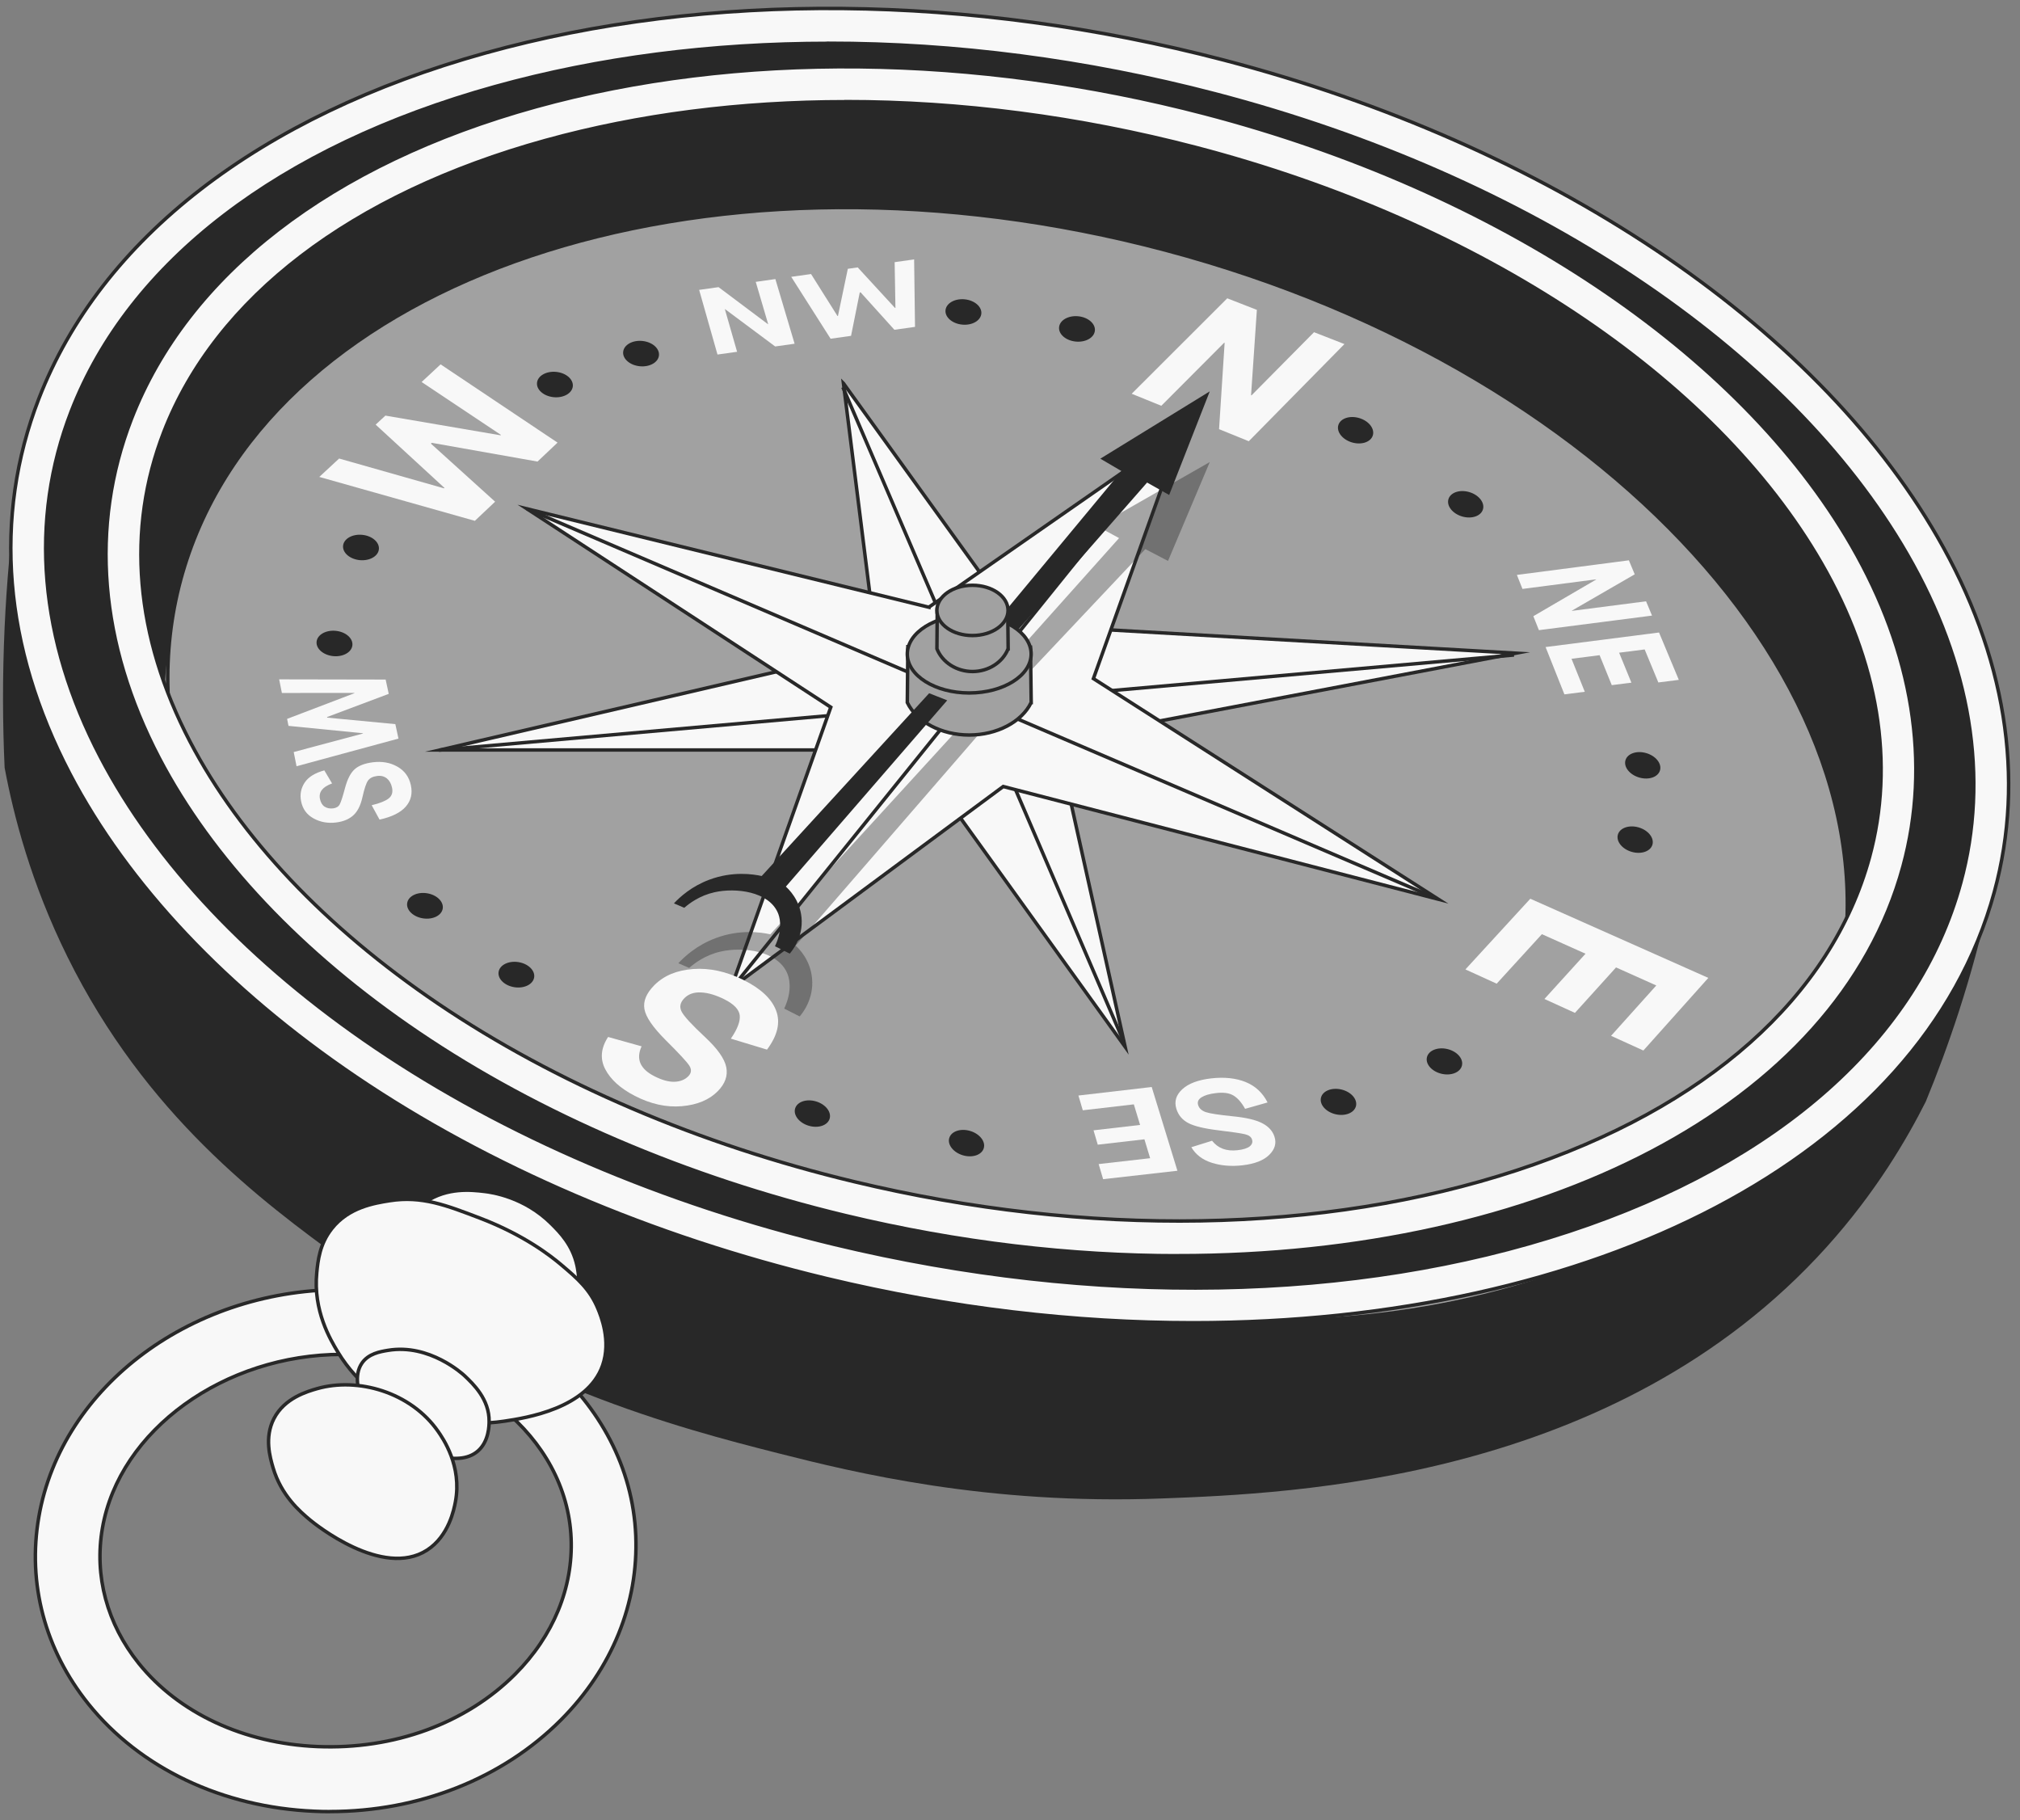 <svg width="242" height="218" viewBox="0 0 242 218" fill="none" xmlns="http://www.w3.org/2000/svg">
<rect x="0" y="0" width="242" height="218" fill="#808080" stroke="none"/>
<g clip-path="url(#clip0_147_128)">
<path d="M195.509 138.08C182.262 145.543 170.384 146.624 156.304 147.908C149.862 148.493 130.994 149.818 106.983 144.737C82.84 139.632 65.64 130.623 57.662 126.031C46.523 119.613 38.098 114.758 30.156 104.787C19.79 91.771 16.504 77.877 15.295 69.913C16.349 62.198 17.403 54.484 18.457 46.764C24.148 39.128 35.252 26.535 53.232 18.547C66.926 12.463 78.655 11.692 92.122 10.934C101.583 10.403 122.32 9.394 145.873 16.009C186.477 27.407 211.81 54.825 222.069 67.375C224.194 71.805 227.951 81.191 227.129 93.377C226.534 102.184 223.783 108.979 221.753 113.033C217.437 119.72 209.232 130.354 195.509 138.08ZM101.249 24.709C89.217 24.709 77.589 26.309 66.896 29.509C58.841 31.921 33.168 41.164 23.249 65.608C19.814 74.074 19.326 81.818 19.403 86.72C25.476 96.452 37.002 112.137 56.394 125.404C75.654 138.581 93.283 142.946 103.5 145.382C119.914 149.287 150.266 156.505 182.857 142.845C200.153 135.596 211.858 125.07 218.371 118.293C221.295 106.692 219.389 94.088 212.87 81.854C200.593 58.825 173.843 39.587 141.306 30.393C127.934 26.613 114.348 24.72 101.243 24.72L101.249 24.709Z" fill="#282828"/>
<path d="M218.371 118.293C211.858 125.07 200.153 135.596 182.857 142.845C150.266 156.505 119.914 149.287 103.5 145.382C93.283 142.946 75.654 138.581 56.394 125.404C37.002 112.137 25.476 96.452 19.403 86.72C19.326 81.818 19.814 74.074 23.249 65.608C33.168 41.164 58.841 31.921 66.896 29.509C77.589 26.309 89.217 24.709 101.249 24.709L101.243 24.72C114.348 24.72 127.934 26.613 141.306 30.393C173.843 39.587 200.593 58.825 212.87 81.854C219.389 94.088 221.295 106.692 218.371 118.293ZM218.371 118.293L220.288 118.86M195.509 138.08C182.262 145.543 170.384 146.624 156.304 147.908C149.862 148.493 130.994 149.818 106.983 144.737C82.84 139.632 65.64 130.623 57.662 126.031C46.523 119.613 38.098 114.758 30.156 104.787C19.79 91.771 16.504 77.877 15.295 69.913C16.349 62.198 17.403 54.484 18.457 46.764C24.148 39.128 35.252 26.535 53.232 18.547C66.926 12.463 78.655 11.692 92.122 10.934C101.583 10.403 122.32 9.394 145.873 16.009C186.477 27.407 211.81 54.825 222.069 67.375C224.194 71.805 227.951 81.191 227.129 93.377C226.534 102.184 223.783 108.979 221.753 113.033C217.437 119.72 209.232 130.354 195.509 138.08Z" stroke="#282828" stroke-width="0.416" stroke-miterlimit="10"/>
<path d="M219.616 120.609C209.208 157.753 154.309 174.817 98.725 158.822C44.867 143.328 11.288 102.62 22.13 67.793C32.859 33.318 83.632 16.069 137.085 29.311C192.21 42.972 229.915 83.866 219.616 120.609Z" fill="#A1A1A1" stroke="#282828" stroke-width="0.416" stroke-miterlimit="10"/>
<path d="M142.628 157.174C128.857 157.174 114.384 155.52 99.743 152.022C79.239 147.12 60.169 138.988 44.6 128.497C29.465 118.299 17.885 106.077 11.098 93.157C3.358 78.409 2.102 63.309 7.478 49.481C14.736 30.829 33.311 16.517 59.782 9.185C85.782 1.984 116.485 2.277 146.242 10.009C184.09 19.843 215.323 40.609 229.785 65.56C237.787 79.37 240.097 93.688 236.459 106.961C227.945 138.038 189.395 157.168 142.616 157.168L142.628 157.174ZM99.195 9.788C86.681 10.092 73.16 10.421 57.502 16.917C46.499 21.479 24.434 30.632 17.421 52.574C12.271 68.671 17.945 83.144 19.683 87.58C26.012 103.737 37.908 112.328 49.744 120.646C55.918 124.98 73.273 136.402 101.458 143.012C120.212 147.412 151.082 154.655 184.203 141.394C196.271 136.563 220.926 126.694 226.868 104.441C230.779 89.801 224.742 76.725 221.372 69.435C203.803 31.402 158.56 19.084 143.473 14.976C137.948 13.472 121.183 9.257 99.19 9.788H99.195Z" fill="#282828"/>
<path d="M139.193 179.481C118.2 180.275 102.328 176.376 93.201 174.059C81.079 170.984 61.556 165.837 41.04 150.929C31.323 143.871 17.457 133.548 8.086 114.615C3.716 105.784 1.632 97.718 0.554 91.95C0.316 86.78 0.28 81.143 0.554 75.113C0.798 69.799 1.257 64.82 1.846 60.216C3.144 70.211 6.395 84.744 15.391 99.491C38.646 137.62 81.853 146.946 105.412 152.027C129.703 157.27 171.165 166.22 207.238 142.038C223.206 131.333 232.786 117.708 238.234 108.167C237.323 112.203 236.168 116.549 234.685 121.129C233.423 125.022 232.077 128.634 230.708 131.954C228.499 136.336 224.772 142.779 218.818 149.382C193.539 177.421 154.726 178.889 139.205 179.481H139.193Z" fill="#282828"/>
<path d="M142.92 158.434C128.833 158.434 114.02 156.732 99.047 153.138C78.066 148.104 58.555 139.745 42.629 128.962C27.149 118.484 15.296 105.927 8.353 92.649C0.429 77.489 -0.851 61.971 4.65 47.761C12.069 28.589 31.073 13.883 58.157 6.348C84.758 -1.049 116.17 -0.751 146.617 7.196C185.34 17.305 217.294 38.644 232.095 64.288C240.281 78.48 242.645 93.192 238.924 106.835C230.214 138.772 190.77 158.434 142.914 158.434H142.92ZM99.261 5.19C85.252 5.19 71.719 6.916 59.27 10.379C33.484 17.549 15.468 31.36 8.532 49.272C3.483 62.318 4.692 76.647 12.039 90.702C18.659 103.372 30.043 115.403 44.957 125.493C60.472 135.996 79.513 144.146 100.011 149.066C131.09 156.523 162.347 155.962 188.014 147.483C213.174 139.172 229.833 124.341 234.905 105.724C238.323 93.18 236.108 79.573 228.487 66.372C214.234 41.677 183.239 21.066 145.569 11.232C130.113 7.196 114.413 5.178 99.261 5.178V5.19Z" fill="#F8F8F8" stroke="#282828" stroke-width="0.416" stroke-miterlimit="10"/>
<path d="M141.134 150.409C128.346 150.409 114.902 148.862 101.298 145.596C82.276 141.029 64.587 133.452 50.149 123.684C36.105 114.185 25.358 102.805 19.071 90.774C11.914 77.077 10.759 63.058 15.731 50.221C22.453 32.87 39.671 19.579 64.218 12.784C88.295 6.121 116.736 6.42 144.302 13.614C179.429 22.785 208.4 42.124 221.802 65.344C229.202 78.169 231.34 91.46 227.976 103.79C220.111 132.646 184.436 150.403 141.128 150.403L141.134 150.409ZM101.31 12.181C88.706 12.181 76.53 13.728 65.337 16.821C42.094 23.251 25.858 35.652 19.625 51.737C15.1 63.41 16.189 76.241 22.768 88.833C28.734 100.249 39.01 111.104 52.483 120.215C66.51 129.702 83.728 137.07 102.274 141.524C130.346 148.265 158.567 147.782 181.733 140.169C204.411 132.718 219.408 119.403 223.969 102.685C227.029 91.46 225.035 79.274 218.206 67.44C205.351 45.164 177.333 26.553 143.266 17.657C129.263 14.002 115.033 12.169 101.316 12.169L101.31 12.181Z" fill="#F8F8F8" stroke="#282828" stroke-width="0.416" stroke-miterlimit="10"/>
<path d="M39.514 216.988C38.901 216.988 38.288 216.976 37.675 216.946C26.648 216.481 16.777 211.794 10.591 204.092C5.382 197.607 3.268 189.654 4.649 181.702C7.382 165.921 23.237 154.218 41.569 154.463C60.281 154.72 75.481 167.658 76.166 183.911C76.505 192.019 73.32 199.87 67.199 206.008C60.192 213.036 50.19 216.982 39.526 216.982L39.514 216.988ZM40.997 162.225C26.869 162.225 14.3 171.295 12.27 183.033C11.276 188.753 12.824 194.503 16.616 199.225C21.409 205.19 29.203 208.82 38.002 209.197C47.189 209.585 55.834 206.426 61.716 200.527C66.288 195.942 68.67 190.156 68.42 184.245C67.908 172.101 56.06 162.428 41.45 162.231C41.301 162.231 41.146 162.231 40.997 162.231V162.225Z" fill="#F8F8F8" stroke="#282828" stroke-width="0.416" stroke-miterlimit="10"/>
<path d="M48.344 147.019C48.558 145.592 50.154 144.517 50.975 143.962C53.601 142.194 56.495 142.529 58.043 142.708C58.912 142.809 62.835 143.353 66.08 146.601C67.086 147.604 68.593 149.114 69.129 151.604C69.206 151.962 70.004 155.861 68.295 157.443C64.365 161.086 47.57 152.106 48.338 147.019H48.344Z" fill="#F8F8F8" stroke="#282828" stroke-width="0.416" stroke-miterlimit="10"/>
<path d="M43.629 165.784C43.254 165.455 41.783 164.124 40.443 161.891C39.598 160.482 37.496 157.001 37.949 152.439C38.086 151.036 38.288 149.006 39.753 147.155C41.777 144.594 44.849 144.11 46.683 143.817C50.553 143.208 53.5 144.379 57.495 145.901C62.859 147.949 66.05 150.493 67.2 151.46C69.182 153.132 70.677 154.427 71.635 156.744C71.974 157.568 73.237 160.583 72.189 163.557C70.367 168.721 62.961 169.844 60.406 170.226C55.578 170.954 51.797 169.784 50.148 169.253C48.445 168.703 46.034 167.897 43.635 165.778L43.629 165.784Z" fill="#F8F8F8" stroke="#282828" stroke-width="0.416" stroke-miterlimit="10"/>
<path d="M43.278 167.523C43.028 166.794 42.325 164.752 43.373 163.253C44.153 162.143 45.504 161.898 46.493 161.737C51.452 160.913 55.453 164.597 55.638 164.764C56.703 165.773 58.632 167.6 58.597 170.269C58.597 170.729 58.573 172.627 57.275 173.78C54.751 176.019 49.803 173.463 48.577 172.83C47.249 172.144 44.361 170.651 43.284 167.523H43.278Z" fill="#F8F8F8" stroke="#282828" stroke-width="0.416" stroke-miterlimit="10"/>
<path d="M37.157 182.066C35.972 181.081 33.692 179.134 32.716 175.809C32.358 174.591 31.65 172.19 32.811 169.927C34.085 167.438 36.83 166.662 38.014 166.321C42.855 164.948 49.19 166.721 52.482 171.444C53.048 172.256 55.376 175.588 54.56 179.887C54.399 180.734 53.786 183.982 51.154 185.672C45.814 189.099 37.699 182.514 37.157 182.066Z" fill="#F8F8F8" stroke="#282828" stroke-width="0.416" stroke-miterlimit="10"/>
<path d="M42.218 77.28C42.299 76.443 41.403 75.672 40.218 75.558C39.033 75.443 38.008 76.029 37.928 76.866C37.847 77.703 38.743 78.474 39.928 78.589C41.113 78.703 42.138 78.117 42.218 77.28Z" fill="#282828"/>
<path d="M45.392 65.782C45.472 64.945 44.576 64.174 43.391 64.06C42.207 63.946 41.181 64.531 41.101 65.368C41.021 66.206 41.916 66.977 43.101 67.091C44.286 67.205 45.311 66.619 45.392 65.782Z" fill="#282828"/>
<path d="M53.042 108.818C53.167 107.986 52.315 107.167 51.138 106.989C49.961 106.81 48.905 107.34 48.78 108.171C48.655 109.003 49.507 109.821 50.684 110C51.861 110.178 52.917 109.649 53.042 108.818Z" fill="#282828"/>
<path d="M63.994 117.064C64.119 116.232 63.267 115.414 62.09 115.235C60.913 115.057 59.857 115.586 59.732 116.417C59.606 117.249 60.459 118.068 61.636 118.246C62.813 118.425 63.868 117.895 63.994 117.064Z" fill="#282828"/>
<path d="M68.625 46.265C68.705 45.428 67.81 44.657 66.625 44.543C65.44 44.428 64.414 45.014 64.334 45.851C64.254 46.688 65.15 47.459 66.334 47.574C67.519 47.688 68.545 47.102 68.625 46.265Z" fill="#282828"/>
<path d="M78.946 42.561C79.026 41.724 78.131 40.953 76.946 40.838C75.761 40.724 74.736 41.31 74.656 42.147C74.575 42.984 75.471 43.755 76.656 43.869C77.841 43.984 78.866 43.398 78.946 42.561Z" fill="#282828"/>
<path d="M131.169 39.604C131.25 38.767 130.354 37.995 129.169 37.881C127.984 37.767 126.959 38.353 126.879 39.19C126.798 40.027 127.694 40.798 128.879 40.912C130.064 41.027 131.089 40.441 131.169 39.604Z" fill="#282828"/>
<path d="M117.565 37.573C117.645 36.736 116.749 35.965 115.565 35.851C114.38 35.737 113.354 36.323 113.274 37.16C113.194 37.997 114.089 38.768 115.274 38.882C116.459 38.996 117.484 38.41 117.565 37.573Z" fill="#282828"/>
<path d="M197.964 101.174C198.199 100.367 197.463 99.441 196.321 99.106C195.178 98.772 194.061 99.155 193.826 99.962C193.591 100.769 194.327 101.695 195.469 102.029C196.612 102.364 197.729 101.981 197.964 101.174Z" fill="#282828"/>
<path d="M198.872 92.272C199.107 91.465 198.371 90.54 197.228 90.205C196.086 89.87 194.969 90.253 194.734 91.061C194.499 91.868 195.235 92.793 196.377 93.128C197.52 93.463 198.637 93.079 198.872 92.272Z" fill="#282828"/>
<path d="M175.145 127.624C175.336 126.806 174.551 125.921 173.392 125.649C172.233 125.377 171.139 125.821 170.948 126.639C170.757 127.458 171.541 128.342 172.7 128.614C173.859 128.886 174.954 128.443 175.145 127.624Z" fill="#282828"/>
<path d="M162.45 132.472C162.641 131.653 161.857 130.769 160.698 130.497C159.539 130.225 158.444 130.668 158.253 131.487C158.062 132.305 158.847 133.19 160.006 133.462C161.165 133.734 162.259 133.29 162.45 132.472Z" fill="#282828"/>
<path d="M177.662 61.006C177.897 60.199 177.162 59.273 176.019 58.939C174.876 58.604 173.76 58.987 173.524 59.794C173.289 60.602 174.025 61.527 175.168 61.862C176.31 62.196 177.427 61.813 177.662 61.006Z" fill="#282828"/>
<path d="M164.471 52.138C164.706 51.331 163.97 50.405 162.828 50.071C161.685 49.736 160.568 50.119 160.333 50.926C160.098 51.733 160.834 52.659 161.977 52.994C163.119 53.328 164.236 52.945 164.471 52.138Z" fill="#282828"/>
<path d="M99.394 133.987C99.629 133.18 98.893 132.254 97.751 131.92C96.608 131.585 95.492 131.968 95.256 132.775C95.021 133.582 95.757 134.508 96.9 134.842C98.042 135.177 99.159 134.794 99.394 133.987Z" fill="#282828"/>
<path d="M117.859 137.524C118.094 136.717 117.358 135.792 116.215 135.457C115.073 135.122 113.956 135.505 113.721 136.312C113.486 137.12 114.222 138.045 115.364 138.38C116.507 138.714 117.624 138.331 117.859 137.524Z" fill="#282828"/>
<path d="M101.047 45.917C102.374 56.497 103.702 67.083 105.03 77.663C87.591 81.717 70.153 85.771 52.714 89.831H109.203C117.735 101.683 126.261 113.529 134.792 125.381C132.077 113.153 129.357 100.919 126.642 88.691C144.967 85.204 163.287 81.723 181.613 78.236C161.709 77.096 141.806 75.956 121.903 74.815C114.955 65.184 108.001 55.554 101.053 45.923L101.047 45.917Z" fill="#F8F8F8" stroke="#282828" stroke-width="0.416" stroke-miterlimit="10"/>
<path d="M52.578 89.85L181.381 78.452" stroke="#282828" stroke-width="0.416" stroke-miterlimit="10"/>
<path d="M100.981 46.383L134.655 124.85" stroke="#282828" stroke-width="0.416" stroke-miterlimit="10"/>
<path d="M111.281 72.725C121.39 65.692 131.5 58.658 141.609 51.624C138.073 61.512 134.53 71.394 130.994 81.281C144.771 90.088 158.542 98.894 172.318 107.707C154.939 103.205 137.566 98.709 120.188 94.207C109.322 102.256 98.45 110.304 87.585 118.353C91.568 107.14 95.545 95.921 99.528 84.708C87.394 76.785 75.266 68.868 63.133 60.945C79.184 64.874 95.229 68.802 111.281 72.731V72.725Z" fill="#F8F8F8" stroke="#282828" stroke-width="0.416" stroke-miterlimit="10"/>
<path d="M63.133 60.944L171.824 107.498" stroke="#282828" stroke-width="0.416" stroke-miterlimit="10"/>
<path d="M141.461 51.679L87.556 118.532" stroke="#282828" stroke-width="0.416" stroke-miterlimit="10"/>
<path d="M117.021 77.31C122.802 70.348 128.583 63.386 134.358 56.425C133.513 55.929 132.667 55.433 131.822 54.938C136.192 52.251 140.562 49.564 144.932 46.877C143.313 51.015 141.687 55.147 140.068 59.285C139.187 58.789 138.306 58.293 137.424 57.798C131.328 64.76 125.231 71.722 119.135 78.683C118.432 78.224 117.724 77.764 117.021 77.304V77.31Z" fill="#282828"/>
<path opacity="0.4" d="M116.241 84.386C122.183 77.741 128.124 71.096 134.066 64.45C133.197 63.979 132.328 63.507 131.458 63.035C135.948 60.474 140.443 57.906 144.932 55.345C143.265 59.292 141.598 63.238 139.931 67.185C139.026 66.713 138.121 66.242 137.216 65.77C130.946 72.415 124.683 79.061 118.414 85.706C117.687 85.27 116.967 84.828 116.241 84.392V84.386Z" fill="#282828"/>
<path opacity="0.4" d="M115.169 86.911C115.973 87.138 116.776 87.359 117.58 87.586C110.162 96.148 102.737 104.71 95.319 113.266C95.659 113.57 97.064 114.914 97.284 117.158C97.534 119.708 96.057 121.457 95.801 121.744C95.182 121.434 94.569 121.117 93.95 120.807C95.045 118.466 94.462 116.926 94.319 116.591C93.17 113.863 89.02 113.373 86.359 113.97C84.513 114.382 83.227 115.355 82.566 115.935L81.268 115.373C82.007 114.579 83.465 113.224 85.71 112.376C88.639 111.271 91.205 111.671 92.283 111.91C99.909 103.575 107.536 95.24 115.163 86.905L115.169 86.911Z" fill="#282828"/>
<path d="M123.534 84.147C122.408 86.475 119.432 88.039 116.115 88.039C112.799 88.039 109.816 86.475 108.697 84.147C108.721 81.913 108.739 79.686 108.763 77.453C113.662 77.477 118.556 77.495 123.456 77.519C123.486 79.728 123.51 81.937 123.54 84.147H123.534Z" fill="#A1A1A1" stroke="#282828" stroke-width="0.416" stroke-miterlimit="10"/>
<path d="M116.115 83.001C120.212 83.001 123.534 80.913 123.534 78.337C123.534 75.762 120.212 73.674 116.115 73.674C112.018 73.674 108.697 75.762 108.697 78.337C108.697 80.913 112.018 83.001 116.115 83.001Z" fill="#A1A1A1" stroke="#282828" stroke-width="0.416" stroke-miterlimit="10"/>
<path d="M120.772 77.71C120.129 79.34 118.414 80.433 116.509 80.433C114.604 80.433 112.889 79.34 112.246 77.71C112.258 76.151 112.27 74.587 112.282 73.029C115.098 73.047 117.914 73.059 120.73 73.077C120.748 74.623 120.76 76.163 120.778 77.71H120.772Z" fill="#A1A1A1" stroke="#282828" stroke-width="0.416" stroke-miterlimit="10"/>
<path d="M116.503 76.122C118.857 76.122 120.766 74.775 120.766 73.113C120.766 71.451 118.857 70.103 116.503 70.103C114.148 70.103 112.24 71.451 112.24 73.113C112.24 74.775 114.148 76.122 116.503 76.122Z" fill="#A1A1A1" stroke="#282828" stroke-width="0.416" stroke-miterlimit="10"/>
<path d="M111.306 83.031C112.032 83.317 112.753 83.598 113.479 83.884C107.037 91.324 100.589 98.757 94.147 106.197C94.469 106.489 95.814 107.755 96.022 109.881C96.261 112.293 94.85 113.947 94.612 114.221L92.843 113.338C93.891 111.123 93.331 109.666 93.195 109.349C92.099 106.764 88.134 106.304 85.597 106.871C83.835 107.266 82.603 108.185 81.978 108.734C81.567 108.555 81.15 108.382 80.739 108.203C81.442 107.451 82.835 106.167 84.978 105.367C87.777 104.322 90.224 104.704 91.254 104.925C97.94 97.629 104.626 90.339 111.306 83.043V83.031Z" fill="#282828"/>
<path d="M135.585 47.159L147.028 35.731L150.576 37.116L149.88 47.332L149.933 47.356L157.423 39.791L161.067 41.212L149.606 52.849L146.046 51.404L146.713 41.069L146.659 41.051L139.127 48.604L135.585 47.165V47.159Z" fill="#F8F8F8"/>
<path d="M183.334 107.647L204.661 117.129L196.879 125.828L193.009 124.067L198.427 118.036L193.605 115.875L188.681 121.32L185.025 119.654L189.949 114.233L184.722 111.892L179.304 117.821L175.559 116.114L183.334 107.647Z" fill="#F8F8F8"/>
<path d="M56.888 62.384L38.252 57.124L40.628 54.921L53.196 58.491L53.25 58.443L45.004 50.861L46.171 49.78L59.96 52.138L60.013 52.091L50.511 45.756L52.785 43.642L66.795 53.016L64.395 55.285L51.726 53.04L51.624 53.136L59.317 60.091L56.888 62.384Z" fill="#F8F8F8"/>
<path d="M91.891 125.72L87.557 124.406C88.337 123.272 88.694 122.346 88.623 121.63C88.551 120.919 87.932 120.268 86.759 119.683C85.765 119.188 84.842 118.913 84.002 118.871C83.163 118.829 82.496 119.05 82.002 119.546C81.484 120.065 81.371 120.603 81.657 121.164C81.943 121.725 82.877 122.74 84.461 124.215C85.955 125.606 86.807 126.812 87.009 127.827C87.212 128.848 86.872 129.803 85.991 130.699C84.973 131.732 83.538 132.335 81.686 132.496C79.841 132.657 77.96 132.245 76.054 131.26C74.328 130.371 73.149 129.302 72.506 128.06C71.869 126.824 71.982 125.54 72.851 124.203L76.864 125.325C76.173 126.836 76.679 128.03 78.388 128.902C79.299 129.368 80.097 129.589 80.793 129.571C81.49 129.547 82.044 129.332 82.455 128.914C82.842 128.526 82.877 128.096 82.574 127.63C82.27 127.164 81.323 126.143 79.734 124.567C78.216 123.045 77.37 121.815 77.203 120.865C77.037 119.916 77.436 118.961 78.406 117.987C79.549 116.847 81.091 116.208 83.05 116.065C85.009 115.922 87.009 116.357 89.051 117.367C91.135 118.399 92.451 119.629 92.981 121.05C93.517 122.477 93.153 124.03 91.891 125.714V125.72Z" fill="#F8F8F8"/>
<path d="M45.475 98.178L44.528 96.447C45.499 96.214 46.178 95.939 46.565 95.635C46.952 95.331 47.089 94.895 46.964 94.333C46.862 93.856 46.654 93.486 46.344 93.235C46.035 92.984 45.642 92.882 45.16 92.948C44.653 93.014 44.296 93.199 44.082 93.504C43.867 93.808 43.647 94.477 43.415 95.51C43.195 96.483 42.837 97.199 42.325 97.659C41.819 98.119 41.135 98.405 40.277 98.513C39.289 98.638 38.384 98.477 37.569 98.029C36.753 97.581 36.259 96.901 36.074 95.981C35.907 95.151 36.056 94.399 36.509 93.724C36.961 93.056 37.747 92.572 38.855 92.273L39.783 93.838C38.646 94.25 38.164 94.865 38.331 95.689C38.42 96.125 38.604 96.435 38.89 96.62C39.176 96.805 39.515 96.871 39.914 96.823C40.289 96.775 40.551 96.614 40.7 96.346C40.849 96.077 41.063 95.402 41.349 94.333C41.629 93.3 42.01 92.566 42.492 92.136C42.974 91.706 43.689 91.432 44.642 91.306C45.761 91.163 46.749 91.336 47.606 91.826C48.47 92.315 49.006 93.056 49.22 94.035C49.44 95.038 49.238 95.898 48.613 96.614C47.987 97.331 46.94 97.85 45.463 98.172L45.475 98.178Z" fill="#F8F8F8"/>
<path d="M47.743 88.464L35.526 91.778L35.187 90.076L43.481 87.861V87.825L34.562 86.942L34.395 86.106L42.457 83.031V82.995L33.77 83.001L33.443 81.371L46.202 81.395L46.571 83.108L39.182 85.885L39.2 85.956L47.362 86.733L47.738 88.47L47.743 88.464Z" fill="#F8F8F8"/>
<path d="M181.721 68.862L195.141 67.113L195.843 68.791L188.312 73.143L188.324 73.167L197.201 72.021L197.915 73.734L184.364 75.478L183.698 73.806L191.217 69.418L191.205 69.394L182.394 70.54L181.727 68.862H181.721Z" fill="#F8F8F8"/>
<path d="M185.163 77.502L198.755 75.759L201.125 81.431L198.672 81.742L197.035 77.789L193.974 78.177L195.445 81.766L193.093 82.064L191.635 78.476L188.271 78.906L189.86 82.858L187.419 83.169L185.163 77.502Z" fill="#F8F8F8"/>
<path d="M85.955 42.459L83.758 34.721L86.086 34.393L91.992 38.823H92.028L90.539 33.76L92.891 33.426L95.195 41.17L92.867 41.498L86.878 37.038H86.842L88.306 42.137L85.955 42.465V42.459Z" fill="#F8F8F8"/>
<path d="M99.505 40.568L94.79 33.158L97.166 32.824L100.333 37.851H100.387L101.571 32.197L102.756 32.029L107.221 36.884H107.275L107.18 31.402L109.514 31.068L109.621 39.152L107.15 39.499L103.107 35.021L103 35.033L101.958 40.227L99.499 40.573L99.505 40.568Z" fill="#F8F8F8"/>
<path d="M151.875 132.043L149.166 132.813C148.743 132.055 148.279 131.523 147.773 131.219C147.267 130.914 146.57 130.819 145.677 130.926C144.915 131.016 144.343 131.183 143.95 131.428C143.557 131.673 143.421 131.989 143.54 132.365C143.665 132.765 143.98 133.046 144.48 133.213C144.98 133.38 146.064 133.541 147.725 133.709C149.291 133.864 150.452 134.138 151.214 134.532C151.976 134.927 152.464 135.464 152.685 136.151C152.941 136.939 152.732 137.667 152.053 138.33C151.381 138.993 150.303 139.411 148.833 139.578C147.499 139.727 146.278 139.625 145.171 139.273C144.064 138.921 143.248 138.3 142.724 137.41L145.207 136.634C145.921 137.542 146.939 137.918 148.255 137.769C148.958 137.691 149.446 137.53 149.726 137.303C150.005 137.07 150.095 136.795 149.993 136.479C149.898 136.18 149.63 135.977 149.19 135.864C148.749 135.751 147.66 135.589 145.927 135.38C144.254 135.177 143.063 134.885 142.349 134.509C141.64 134.132 141.164 133.565 140.932 132.813C140.658 131.929 140.896 131.147 141.646 130.46C142.397 129.774 143.546 129.344 145.1 129.165C146.653 128.986 148.059 129.129 149.225 129.601C150.392 130.072 151.274 130.896 151.857 132.049L151.875 132.043Z" fill="#F8F8F8"/>
<path d="M137.979 130.204L141.057 140.229L132.156 141.238L131.62 139.429L137.788 138.725L137.103 136.462L131.513 137.107L131.007 135.387L136.585 134.742L135.835 132.276L129.721 132.987L129.197 131.219L137.979 130.198V130.204Z" fill="#F8F8F8"/>
</g>
<defs>
<clipPath id="clip0_147_128">
<rect width="241.298" height="218" fill="white" transform="translate(0.352)"/>
</clipPath>
</defs>
</svg>

